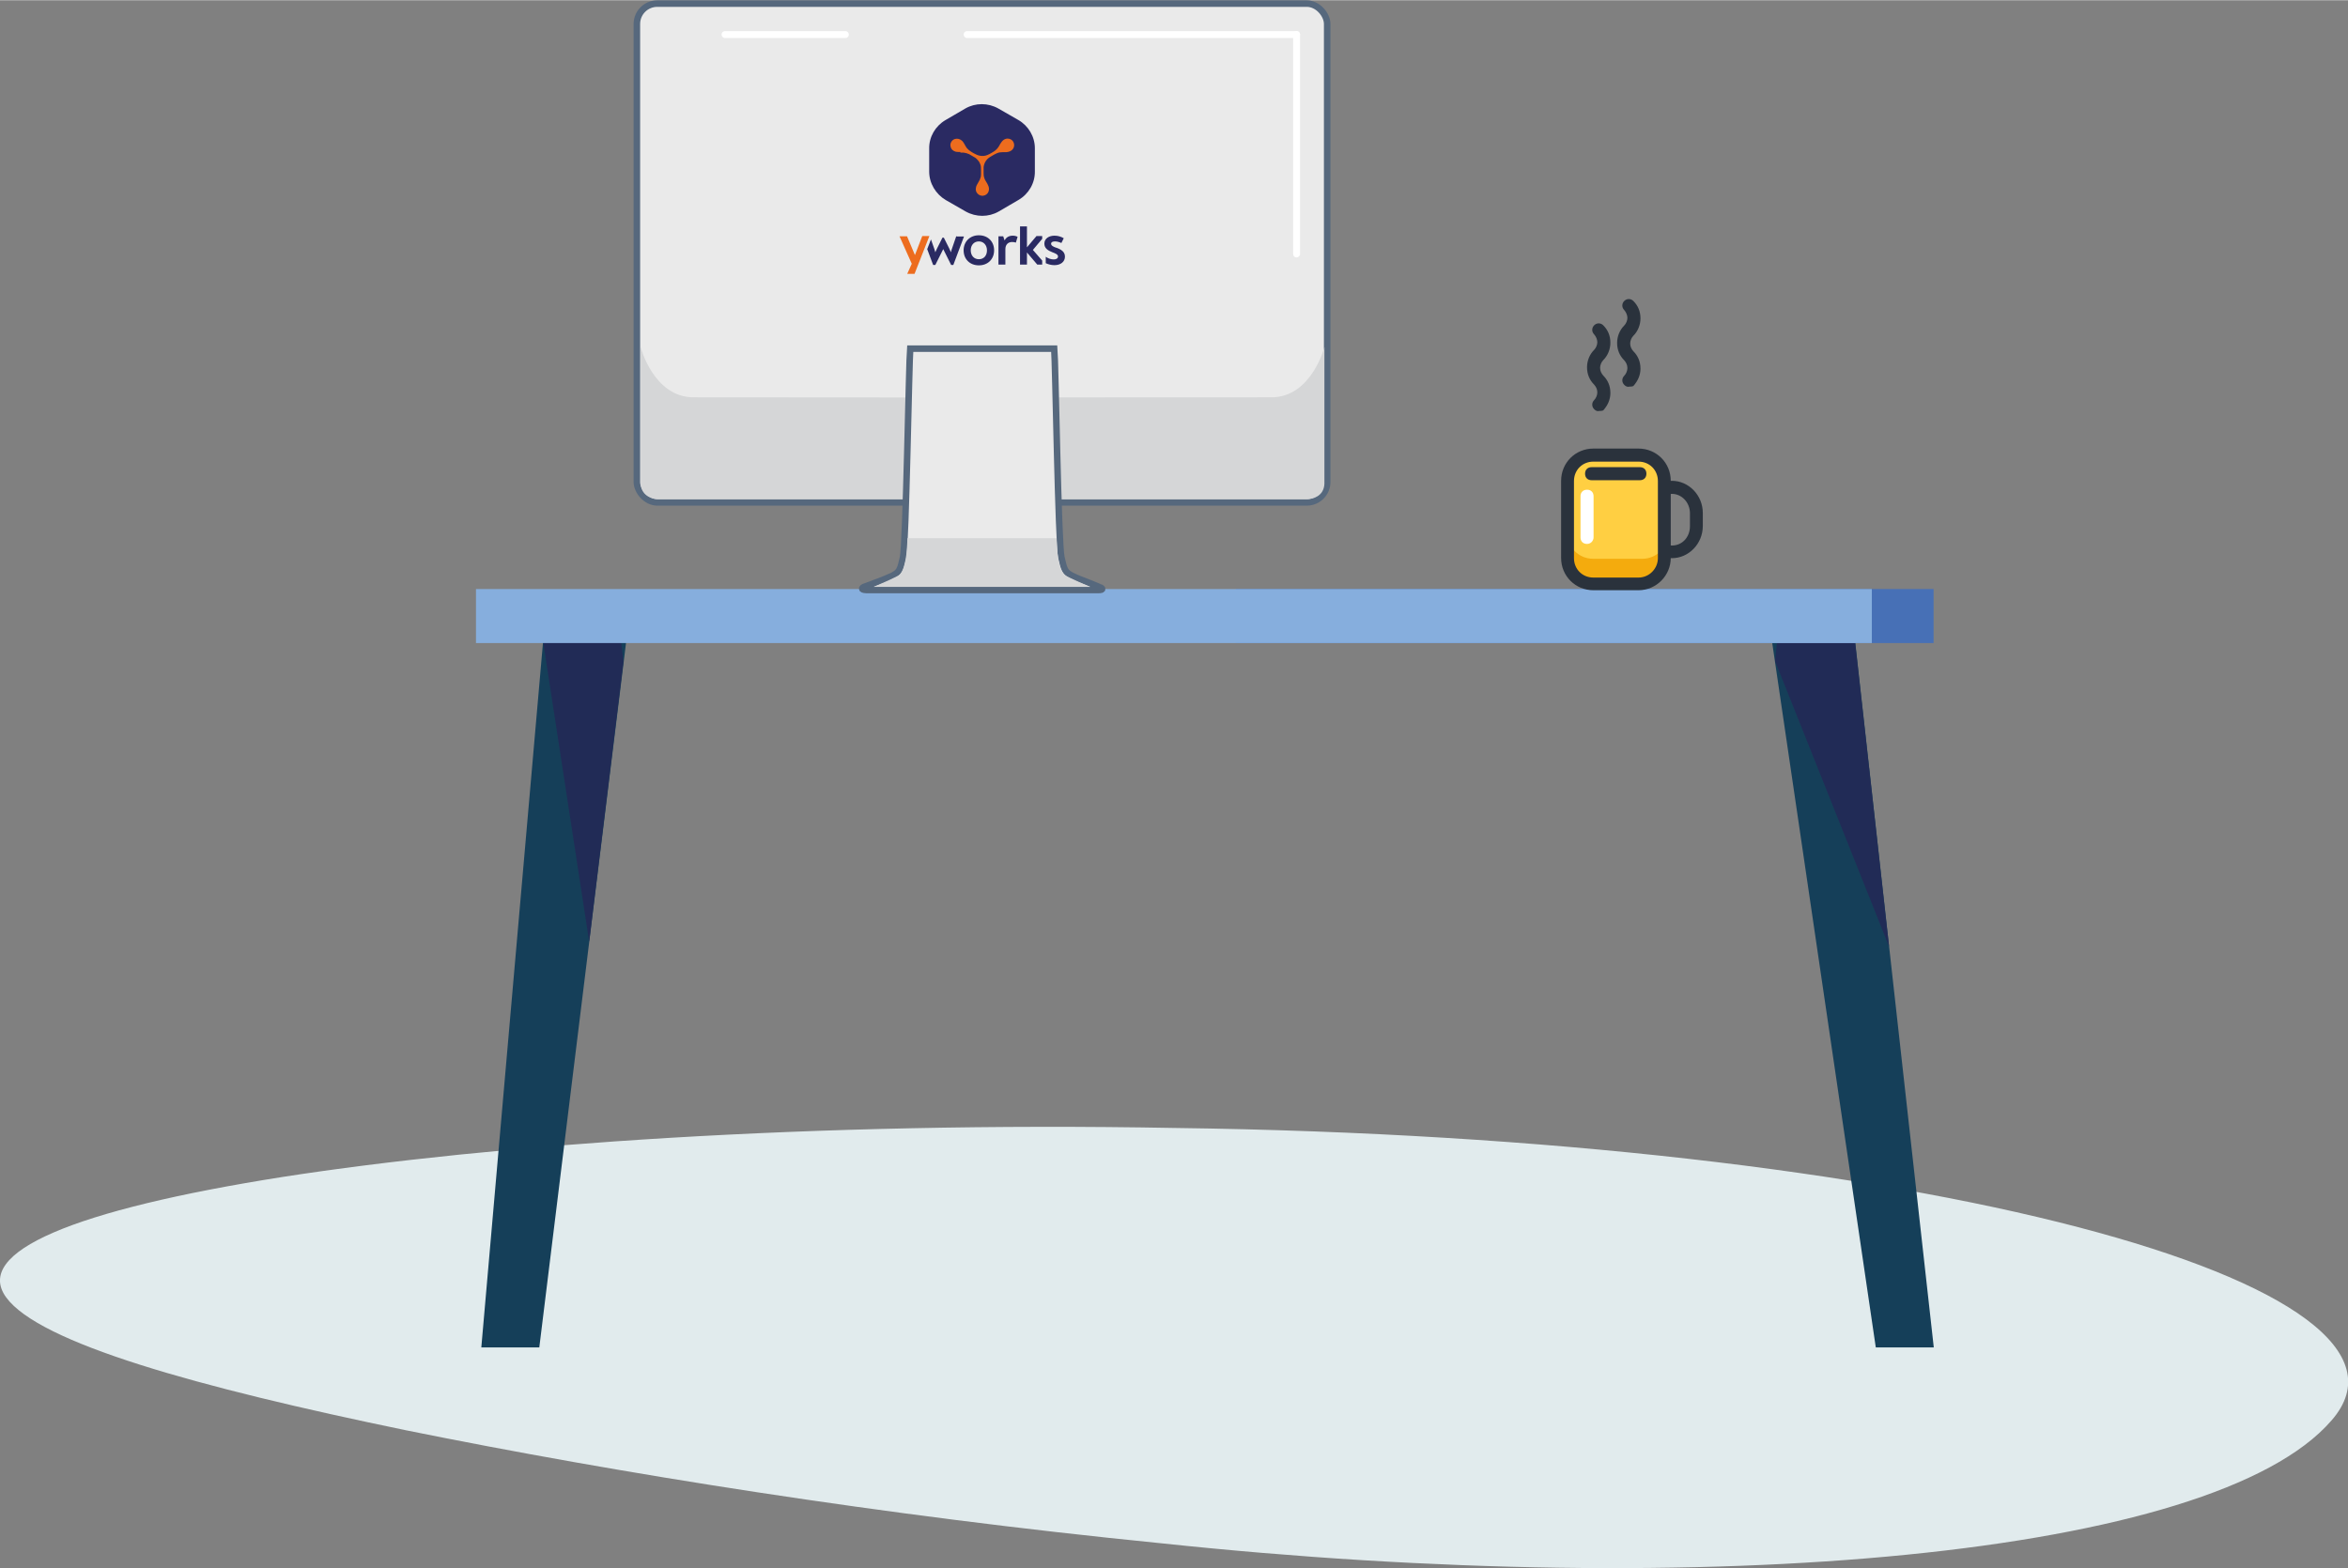 <?xml version="1.0" encoding="UTF-8"?>
<svg xmlns="http://www.w3.org/2000/svg" width="41.85mm" height="27.96mm" viewBox="0 0 118.64 79.24">
  <rect x="0" y="0" width="118.64" height="79.24" fill="#808080" stroke="none"/>
  <g id="Ebene_1" data-name="Ebene 1"/>
  <g id="Ebene_2" data-name="Ebene 2">
    <g id="Ebene_7" data-name="Ebene 7">
      <g id="tisch">
        <path d="M59.4,57c-18.46-.34-34.56,.84-45.09,2.47-10.62,1.67-15.66,3.8-14,6.09,1.68,2.31,9.61,4.53,20.21,6.72,10.67,2.16,24,4.3,38.15,5.71,27.57,2.93,53.17,.68,59.13-6.2,6.02-6.84-20.67-14.3-58.39-14.79Z" fill="#e1ebed"/>
        <g>
          <polygon points="27.25 68.09 24.32 68.09 27.54 31.28 31.78 31.28 27.25 68.09" fill="#153f59"/>
          <polygon points="31.5 33.43 29.77 47.58 27.43 32.33 27.54 31.28 31.25 31.28 31.5 33.43" fill="#212b56"/>
          <polygon points="94.78 68.09 97.71 68.09 93.61 31.28 89.37 31.28 94.78 68.09" fill="#153f59"/>
          <polygon points="89.69 33.4 95.45 47.83 93.72 32.33 93.61 31.28 89.91 31.28 89.69 33.4" fill="#212b56"/>
          <rect x="62.45" y="29.76" width="35.25" height="2.73" fill="#4770b6"/>
          <rect x="24.05" y="29.76" width="70.53" height="2.73" fill="#86aedd"/>
        </g>
        <g id="Monitor">
          <path d="M67.06,21.42V1.12c0-.53-.43-.96-.96-.96H33.14c-.53,0-.96,.43-.96,.96V21.42h34.87Z" fill="#c6e1f7"/>
          <rect x="32.18" y=".17" width="34.88" height="25.21" rx="1.03" ry="1.03" fill="#eaeaea" stroke="#56687d" stroke-miterlimit="10" stroke-width=".33"/>
          <path d="M64.23,20.07c-1.56,0-10.55,0-14.59,.01-4.05,0-13.03-.01-14.59-.01-2.03,0-2.68-2.54-2.68-2.54v6.91c.04,.64,.62,.77,.86,.78h32.83c.25-.01,.83-.13,.86-.78v-6.91s-.65,2.54-2.68,2.54Z" fill="#d5d6d7"/>
          <path d="M55.63,29.7s-.25-.12-.54-.23c-.31-.12-.68-.26-.9-.37-.38-.19-.42-.31-.56-.94-.16-.69-.3-9.91-.36-10.55h-7.28c-.06,.64-.21,9.86-.36,10.55-.14,.63-.18,.75-.56,.94-.22,.1-.58,.25-.89,.36h0c-.29,.11-.54,.2-.54,.2,0,0-.24,.13,.14,.15h11.7c.35,0,.16-.11,.16-.11Z" fill="#eaeaea" stroke="#56687d" stroke-miterlimit="10" stroke-width=".33"/>
          <path d="M50.37,29.65h4.71s-1.19-.51-1.3-.61c-.19-.18-.27-.58-.31-.79-.04-.26-.07-.68-.09-1.06h-7.53c-.01,.38-.04,.8-.09,1.06-.04,.21-.12,.61-.31,.79-.11,.1-1.3,.61-1.3,.61h6.2Z" fill="#d5d6d7"/>
          <rect x="36.46" y="1.56" width="6.43" height=".35" rx=".17" ry=".17" fill="#fff"/>
          <rect x="48.69" y="1.56" width="17" height=".35" rx=".17" ry=".17" fill="#fff"/>
          <rect x="59.8" y="7.11" width="11.44" height=".35" rx=".17" ry=".17" transform="translate(58.23 72.8) rotate(-90)" fill="#fff"/>
          <g id="yWorks_-_V_-_Orange" data-name="yWorks - V - Orange">
            <g id="yWorks">
              <path d="M48.69,12.64c0-.44,.32-.76,.77-.76s.77,.31,.77,.76-.32,.76-.77,.76c-.45,0-.77-.31-.77-.76m1.18,0c0-.26-.17-.45-.41-.45s-.41,.18-.41,.45,.17,.45,.41,.45c.25,0,.41-.18,.41-.45" fill="#2a2a62"/>
              <path d="M51.42,11.95l-.09,.3c-.05-.02-.11-.03-.19-.03-.2,0-.34,.13-.34,.36v.78h-.35v-1.43h.24l.07,.21c.08-.16,.23-.24,.41-.24,.1,0,.18,.02,.25,.06" fill="#2a2a62"/>
              <path d="M46.96,11.92h0l-.75,1.91h-.37l.23-.51-.62-1.39h.38l.4,.95,.37-.96h.37Z" fill="#ed6c1e"/>
              <path d="M48.32,11.92l-.22,.64c-.02,.05-.04,.11-.05,.18-.03-.06-.05-.12-.08-.18l-.28-.56h-.07l-.28,.56c-.03,.06-.05,.11-.08,.18-.02-.06-.03-.12-.05-.17l-.17-.48-.19,.49,.3,.8h.11l.4-.8,.4,.8h.11l.54-1.44h-.37Z" fill="#2a2a62"/>
              <path d="M53.37,12.51c-.15-.05-.26-.11-.26-.2s.09-.12,.2-.12c.1,0,.21,.03,.32,.08l.12-.24c-.15-.09-.31-.13-.47-.13-.27,0-.51,.14-.51,.4,0,.24,.18,.35,.41,.44,.14,.05,.28,.11,.28,.21,0,.09-.08,.15-.21,.15s-.27-.04-.39-.12l-.02-.02v.33c.13,.06,.28,.1,.44,.1,.31,0,.53-.17,.53-.43,0-.24-.18-.36-.43-.45" fill="#2a2a62"/>
              <polygon points="52.66 13.16 52.19 12.62 52.66 12.06 52.66 11.92 52.37 11.92 51.89 12.49 51.89 11.43 51.54 11.43 51.54 13.36 51.89 13.36 51.89 12.75 52.41 13.36 52.66 13.36 52.66 13.16" fill="#2a2a62"/>
            </g>
            <path d="M46.95,7.49v1.17c0,.59,.33,1.14,.84,1.44l1.01,.58c.52,.29,1.15,.29,1.66,0l1.01-.59c.51-.3,.83-.85,.82-1.44v-1.17c0-.59-.33-1.14-.84-1.43l-1.01-.58c-.52-.29-1.15-.29-1.66,0l-1.01,.59c-.51,.3-.83,.85-.82,1.44" fill="#2a2a62"/>
            <path d="M48.52,7.67c-.08,0-.15,0-.22-.01-.14-.04-.24-.12-.27-.27-.04-.16,.07-.34,.23-.38,.12-.03,.23,0,.32,.07,.07,.05,.11,.12,.15,.19,.04,.07,.07,.13,.12,.2,.06,.07,.13,.13,.21,.18s.16,.1,.25,.14c.12,.06,.25,.09,.39,.08,.13-.01,.25-.07,.36-.13,.05-.03,.1-.06,.15-.09,.11-.07,.2-.16,.27-.28,.04-.07,.08-.15,.13-.21,.06-.08,.14-.14,.23-.16,.15-.03,.32,.04,.38,.2,.07,.18-.02,.37-.2,.44-.06,.02-.12,.04-.19,.04h-.17c-.09,0-.19,.01-.28,.05-.06,.02-.12,.06-.18,.09-.06,.03-.11,.07-.17,.1-.1,.06-.18,.14-.24,.24-.05,.09-.08,.18-.09,.28,0,.09,0,.17,0,.26,0,.09,0,.18,.03,.27,.02,.07,.05,.13,.09,.19,.05,.08,.1,.16,.13,.25,.03,.09,.03,.19-.01,.28-.05,.11-.14,.17-.26,.19-.11,.01-.2-.02-.28-.1-.08-.08-.11-.18-.09-.29,.01-.11,.07-.19,.12-.28,.06-.09,.1-.18,.13-.29,0-.04,.01-.07,.01-.11,0-.08,0-.16,0-.24,0-.11,0-.21-.05-.31-.03-.08-.08-.15-.14-.21-.06-.07-.14-.12-.22-.16-.06-.04-.13-.08-.19-.11-.09-.04-.19-.07-.29-.08-.05,0-.1,0-.15,0Z" fill="#ed6c1e"/>
          </g>
        </g>
        <g id="tasse">
          <path d="M84.48,28.2c-.88,0-1.56-.72-1.56-1.63v-.65c0-.91,.72-1.63,1.56-1.63s1.56,.72,1.56,1.63v.65c0,.91-.72,1.63-1.56,1.63Zm0-3.25c-.52,0-.91,.42-.91,.98v.65c0,.55,.42,.98,.91,.98,.52,0,.91-.42,.91-.98v-.65c0-.55-.42-.98-.91-.98Z" fill="#2a323c"/>
          <path d="M84.29,28.2c0,.72-.59,1.3-1.3,1.3h-2.5c-.72,0-1.3-.59-1.3-1.3v-4.1c0-.72,.59-1.3,1.3-1.3h2.5c.72,0,1.3,.59,1.3,1.3v4.1Z" fill="#ffcf42"/>
          <path d="M82.3,19.54c-.1,0-.16-.03-.23-.1-.13-.13-.13-.33,0-.46,.1-.1,.16-.26,.16-.39,0-.16-.07-.29-.16-.39-.23-.23-.36-.52-.36-.88,0-.33,.13-.65,.36-.88,.1-.1,.16-.26,.16-.39s-.07-.29-.16-.39c-.13-.13-.13-.33,0-.46s.33-.13,.46,0c.23,.23,.36,.52,.36,.88,0,.33-.13,.65-.36,.88-.1,.1-.16,.26-.16,.39,0,.16,.07,.29,.16,.39,.23,.23,.36,.52,.36,.88,0,.33-.13,.62-.36,.88-.07,.03-.16,.03-.23,.03Z" fill="#2a323c"/>
          <path d="M82.86,24.26h-2.44c-.2,0-.33-.13-.33-.33s.13-.33,.33-.33h2.44c.2,0,.33,.13,.33,.33s-.13,.33-.33,.33Z" fill="#2a323c"/>
          <path d="M82.99,28.23h-2.5c-.72,0-1.3-.59-1.3-1.3v1.27c0,.72,.59,1.3,1.3,1.3h2.5c.72,0,1.3-.59,1.3-1.3v-1.27c0,.72-.59,1.3-1.3,1.3Z" fill="#f4ab0d"/>
          <path d="M82.79,29.82h-2.28c-.91,0-1.63-.72-1.63-1.63v-3.9c0-.91,.72-1.63,1.63-1.63h2.28c.91,0,1.63,.72,1.63,1.63v3.9c0,.88-.72,1.63-1.63,1.63Zm-2.28-6.5c-.55,0-.98,.42-.98,.98v3.9c0,.55,.42,.98,.98,.98h2.28c.55,0,.98-.46,.98-.98v-3.9c0-.55-.42-.98-.98-.98h-2.28Z" fill="#2a323c"/>
          <path d="M80.19,27.48c-.2,0-.33-.13-.33-.33v-2.08c0-.2,.13-.33,.33-.33s.33,.13,.33,.33v2.08c0,.16-.13,.33-.33,.33Z" fill="#fff"/>
          <path d="M80.78,20.77c-.1,0-.16-.03-.23-.1-.13-.13-.13-.33,0-.46,.1-.1,.16-.26,.16-.39,0-.16-.07-.29-.16-.39-.23-.23-.36-.52-.36-.88,0-.33,.13-.65,.36-.88,.1-.1,.16-.26,.16-.39s-.07-.29-.16-.39c-.13-.13-.13-.33,0-.46s.33-.13,.46,0c.23,.23,.36,.52,.36,.88,0,.33-.13,.65-.36,.88-.1,.1-.16,.26-.16,.39,0,.16,.07,.29,.16,.39,.23,.23,.36,.52,.36,.88,0,.33-.13,.62-.36,.88-.07,.03-.16,.03-.23,.03Z" fill="#2a323c"/>
        </g>
      </g>
    </g>
  </g>
</svg>